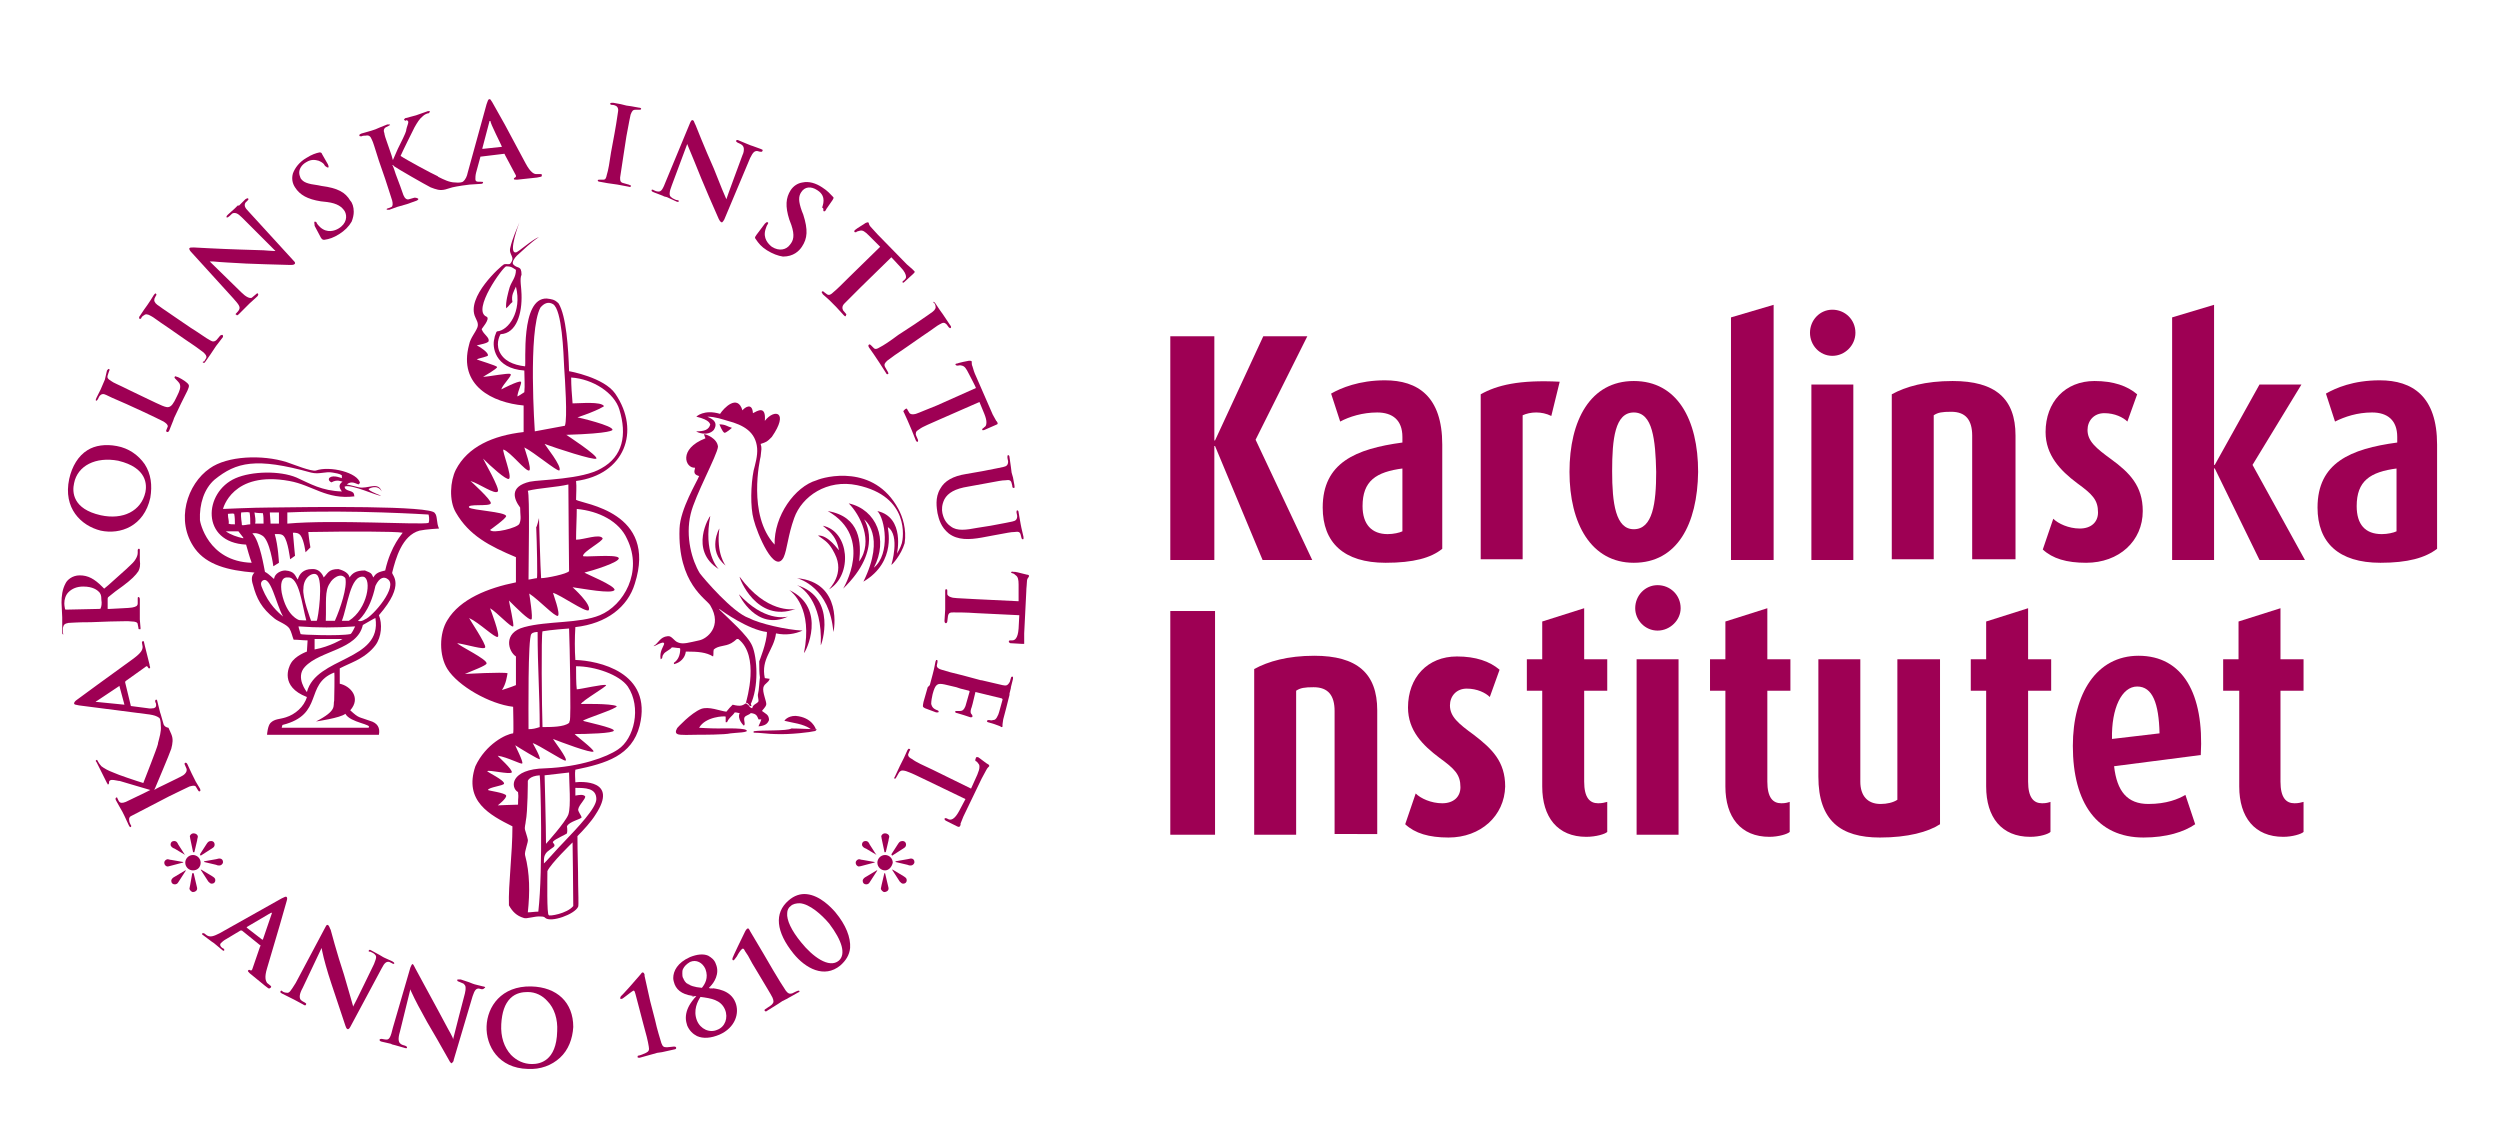 <?xml version="1.0" encoding="utf-8"?>
<!-- Generator: Adobe Illustrator 25.2.3, SVG Export Plug-In . SVG Version: 6.00 Build 0)  -->
<svg version="1.1" id="Layer_1" xmlns="http://www.w3.org/2000/svg" xmlns:xlink="http://www.w3.org/1999/xlink" x="0px" y="0px"
	 viewBox="0 0 357.6 162.9" style="enable-background:new 0 0 357.6 162.9;" xml:space="preserve">
<style type="text/css">
	.st0{fill:#9E0054;}
	.st1{fill-rule:evenodd;clip-rule:evenodd;fill:#9E0054;}
	.st2{fill:none;}
</style>
<g>
	<path class="st0" d="M180.6,80.1l-6.8-16.3h-0.1v16.3h-6.3v-32h6.3V63h0.1l6.9-14.9h6.3l-7.4,14.8l8.1,17.2H180.6z"/>
	<path class="st0" d="M198.2,80.5c-6,0-9-2.9-9-7.9c0-6.4,4.7-8.4,11.4-9.3v-0.8c0-2.4-1.4-3.5-3.6-3.5c-2.1,0-4,0.6-5.3,1.3l-1.3-4
		c1.4-0.8,4-1.9,7.7-1.9c4.7,0,8.2,2.3,8.2,9.2v14.9C204.7,79.8,202.2,80.5,198.2,80.5z M200.7,67c-3.9,0.5-5.8,1.8-5.8,5.4
		c0,2.6,1.3,4,3.6,4c0.8,0,1.7-0.2,2.1-0.4V67z"/>
	<path class="st0" d="M221.9,59.5c-1.4-0.7-3-0.6-4.1-0.1v20.6h-6V56.4c2.3-1.3,5.5-2.1,11.3-1.8L221.9,59.5z"/>
	<path class="st0" d="M233.7,80.5c-6.1,0-9.2-5.6-9.2-13c0-7.4,3-13,9.2-13c6.2,0,9.2,5.5,9.2,13C242.8,75,239.9,80.5,233.7,80.5z
		 M233.7,59c-2.7,0-3.1,3.8-3.1,8.4c0,4.6,0.5,8.3,3.1,8.3c2.7,0,3.2-3.7,3.2-8.2C236.8,62.9,236.4,59,233.7,59z"/>
	<path class="st0" d="M247.6,80.1V45.4l6.1-1.8v36.5H247.6z"/>
	<path class="st0" d="M262.1,50.9c-1.8,0-3.2-1.5-3.2-3.3c0-1.8,1.4-3.3,3.2-3.3c1.8,0,3.3,1.4,3.3,3.3
		C265.4,49.4,263.9,50.9,262.1,50.9z M259.1,80.1V55h6v25.1H259.1z"/>
	<path class="st0" d="M282.1,80.1V62.3c0-2.2-0.9-3.4-3-3.4c-1.3,0-1.9,0.1-2.5,0.5v20.6h-6V56.4c2-1.1,4.8-1.9,8.7-1.9
		c6.1,0,9,2.5,9,7.8v17.7H282.1z"/>
	<path class="st0" d="M298.4,80.5c-2.8,0-4.8-0.6-6.2-1.9l1.5-4.4c0.7,0.7,2.2,1.4,3.8,1.4c1.6,0,2.6-0.9,2.6-2.3
		c0-1.8-0.8-2.6-3-4.2c-2.4-1.8-4.5-4-4.5-7.3c0-4.3,2.8-7.3,7-7.3c2.7,0,4.7,0.7,6.1,1.9l-1.4,3.9c-0.6-0.6-1.8-1.2-3.3-1.2
		c-1.5,0-2.4,1.1-2.4,2.4c0,1.6,1.2,2.6,3.4,4.2c2.6,1.9,4.5,3.8,4.5,7.4C306.5,77.4,303.1,80.5,298.4,80.5z"/>
	<path class="st0" d="M323.2,80.1L316.8,67h-0.1v13.1h-6V45.4l6-1.8v22.9h0.1l6.4-11.5h6l-7,11.5l7.5,13.6H323.2z"/>
	<path class="st0" d="M340.5,80.5c-6,0-9-2.9-9-7.9c0-6.4,4.7-8.4,11.4-9.3v-0.8c0-2.4-1.4-3.5-3.6-3.5c-2.1,0-3.9,0.6-5.3,1.3
		l-1.3-4c1.4-0.8,3.9-1.9,7.7-1.9c4.7,0,8.2,2.3,8.2,9.2v14.9C346.9,79.8,344.4,80.5,340.5,80.5z M342.9,67
		c-3.9,0.5-5.8,1.8-5.8,5.4c0,2.6,1.2,4,3.6,4c0.8,0,1.7-0.2,2.1-0.4V67z"/>
	<g>
		<path class="st0" d="M167.4,119.4v-32h6.4v32H167.4z"/>
		<path class="st0" d="M190.9,119.4v-17.7c0-2.2-0.9-3.4-3-3.4c-1.3,0-1.9,0.1-2.5,0.5v20.6h-6V95.7c2-1.1,4.8-1.9,8.6-1.9
			c6.1,0,9,2.5,9,7.8v17.7H190.9z"/>
		<path class="st0" d="M207.2,119.8c-2.8,0-4.8-0.6-6.2-1.9l1.5-4.4c0.7,0.7,2.2,1.4,3.8,1.4c1.6,0,2.6-0.9,2.6-2.3
			c0-1.8-0.8-2.6-3-4.2c-2.4-1.8-4.5-3.9-4.5-7.2c0-4.3,2.8-7.3,7-7.3c2.7,0,4.7,0.7,6.1,1.9l-1.4,3.9c-0.6-0.6-1.8-1.2-3.3-1.2
			c-1.5,0-2.4,1.1-2.4,2.4c0,1.6,1.2,2.6,3.4,4.2c2.6,2,4.5,3.8,4.5,7.4C215.2,116.7,211.8,119.8,207.2,119.8z"/>
		<path class="st0" d="M226.9,119.7c-4.1,0-6.3-2.8-6.3-7.2V98.8h-2.2v-4.5h2.2v-5.4l6-1.9v7.3h3.3v4.5h-3.3v13c0,2.3,0.8,3.1,2,3.1
			c0.6,0,0.9-0.1,1.3-0.2v4.3C229.6,119.3,228.3,119.7,226.9,119.7z"/>
		<path class="st0" d="M237.1,90.2c-1.8,0-3.2-1.5-3.2-3.2c0-1.8,1.4-3.3,3.2-3.3c1.8,0,3.3,1.4,3.3,3.3
			C240.4,88.7,238.9,90.2,237.1,90.2z M234.1,119.4V94.3h6v25.1H234.1z"/>
		<path class="st0" d="M253.1,119.7c-4.1,0-6.3-2.8-6.3-7.2V98.8h-2.2v-4.5h2.2v-5.4l6-1.9v7.3h3.3v4.5h-3.3v13c0,2.3,0.8,3.1,2,3.1
			c0.6,0,0.9-0.1,1.2-0.2v4.3C255.7,119.3,254.4,119.7,253.1,119.7z"/>
		<path class="st0" d="M268.9,119.8c-5.6,0-8.8-2.4-8.8-8.7V94.3h6v17.5c0,2,1,3.2,2.9,3.2c0.9,0,1.8-0.2,2.4-0.6V94.3h6.1v23.6
			C275.8,119,272.9,119.8,268.9,119.8z"/>
		<path class="st0" d="M290.4,119.7c-4.1,0-6.3-2.8-6.3-7.2V98.8h-2.2v-4.5h2.2v-5.4l6-1.9v7.3h3.3v4.5h-3.3v13c0,2.3,0.8,3.1,2,3.1
			c0.6,0,0.9-0.1,1.2-0.2v4.3C293,119.3,291.8,119.7,290.4,119.7z"/>
		<path class="st0" d="M302.4,109.6c0.4,3.6,1.9,5.4,4.9,5.4c2.6,0,4.3-0.7,5.3-1.3l1.4,4.2c-1.6,1.1-4.1,1.9-7.4,1.9
			c-6.6,0-10.1-4.9-10.1-13.1c0-7.5,3.4-12.9,9.4-12.9c6.3,0,9.4,5.4,8.9,14.2L302.4,109.6z M305.7,98.2c-2.2,0-3.7,3.1-3.6,7.5
			l6.8-0.8C308.8,100.6,307.9,98.2,305.7,98.2z"/>
		<path class="st0" d="M326.6,119.7c-4.1,0-6.3-2.8-6.3-7.2V98.8H318v-4.5h2.2v-5.4l6-1.9v7.3h3.3v4.5h-3.3v13c0,2.3,0.8,3.1,2,3.1
			c0.6,0,0.9-0.1,1.3-0.2v4.3C329.2,119.3,327.9,119.7,326.6,119.7z"/>
	</g>
	<path class="st1" d="M62.2,73.4c-0.4-1.1-17.6-0.9-23.8-0.8c-2,0-6.5,0.2-6.5,0.2s1.3-5.5,9.5-4c3.3,0.6,5.3,2.7,9.3,2.2
		c-0.1-0.3,0-0.2-0.1-0.4c-0.2-0.5-1.3-0.3-1.3-1c1-0.4,4.7,1.4,5.2,1.3c-2.3-0.9-1.7-1-1.7-1c0,0,1.2-0.7,1.8,0.4
		c-0.5-1.5-2-0.3-3.3-0.6c-0.5-0.1-1.1-0.3-1.7-0.4c0.7-0.6,1.3-0.1,1.7,0c0.1-0.2,0.1-0.1,0.2-0.2c-0.3-1.5-4.3-2.5-6.3-1.8
		c-0.6,0.2-3.3-0.9-4.2-1.2c-3.5-1.1-8.5-0.9-11,0.9c-3.2,2.2-5,7.5-2.1,11.5c1.7,2.3,4.7,3.1,8.5,3.4c-0.4,0.4-0.5,0.9-0.2,1.8
		c0.5,1.9,1.2,3.3,3.1,4.8c0.5,0.4,1.7,0.8,2.1,1.4c0.3,0.5,0.4,1.1,0.6,1.6c0.7,0,1.3,0.1,2,0.1c0,0.2-0.1,1.6-0.1,1.6
		s-1.7,0.6-2.3,1.7c-0.3,0.5-1.6,3.3,2.3,4.8c-0.4,1.4-1.7,2.5-3,2.9c-0.9,0.3-1.6,0.2-2.2,0.8c-0.4,0.4-0.5,1.6-0.5,1.7
		c5.4,0,10.6,0,16,0c0.2-1-0.2-1.7-1.3-2c-1.6-0.6-1.5-0.3-2.8-1.5c1.6-1.8,0-3.5-1.5-3.8c0-0.6,0-2.2,0-2.2s1.2-0.6,1.7-0.8
		c1.8-0.8,2.8-1.7,3.4-2.5c0.9-1.2,1-3.1,0.5-4.3c3.9-4.5,1.8-5.7,1.9-6.1c0.5-2,1.4-5.3,3.9-6c0.9-0.2,2.8-0.3,2.8-0.3
		C62.4,74.8,62.6,73.8,62.2,73.4z M39.9,73.3v1.6h-1.2c0-0.5-0.1-1.1-0.1-1.6H39.9z M37.6,73.4c0.1,0.4,0.1,0.9,0.1,1.5h-1.2
		c0.1-0.4,0-1-0.1-1.6C36.7,73.4,37.5,73.4,37.6,73.4z M34.5,73.3c0.3,0,0.9-0.1,1.2,0c0.1,0.5,0.1,1.2,0.1,1.7
		c-0.4,0-1,0.2-1.2,0.1C34.6,74.7,34.4,74,34.5,73.3z M32.6,73.5c0.3,0,0.7-0.1,0.9,0c0.1,0.5,0.1,1,0.1,1.5c-0.4,0-0.7,0-0.9-0.1
		C32.8,74.5,32.6,74.2,32.6,73.5z M34.1,76c0.2,0.3,0.5,0.6,0.7,0.9V77c-0.9-0.2-1.8-0.5-2.5-1H34.1z M28.6,74.4
		c-0.1-2.3,0.6-4.5,2.1-5.8c3.1-2.5,5.9-3.2,13.8-1c1.2,0.3,2-0.2,3.1,0c0.4,0.1,0.9,0.1,1.3,0.4c0,0.2,0,0.4,0,0.4
		s-1.2-0.5-1.7-0.1c-0.1,0-0.4,0.4,0.2,0.7c0.9-0.5,1.4-0.1,1.6-0.1c-0.9,0.6-0.1,1.3-0.1,1.4c-2.9-0.1-4.5-1.1-6.5-2
		c-2.4-1-6.4-0.9-8.7,0.1c-4.6,2-5,9.2,1.5,9.5c0.2,0.7,0.5,1.8,0.8,2.6C29.7,80.3,28.6,74.6,28.6,74.4z M40.5,88.2
		C40.5,88.2,40.5,88.2,40.5,88.2C40.3,88,38.9,87,37.9,85c-0.4-0.9-0.8-1.5-0.4-1.9C38.7,82.1,39.5,86.5,40.5,88.2
		C40.5,88.2,40.5,88.2,40.5,88.2z M40.3,84.8c-0.2-1.2-0.1-2.3,0.9-2.2c1.6-0.1,2,3.9,2.6,6.1c0.2,0.1-1,0-1,0S41,88.2,40.3,84.8z
		 M43.4,84.2c0-1.7,1.4-2.4,1.9-2c1,0.7,0.2,6.4,0,6.6c-0.3,0-0.8,0-0.8,0S43.2,85.4,43.4,84.2z M43,90.7c0-0.1-0.3-0.9-0.3-1.1
		c2.7,0.2,5.3,0.2,8.1,0c-0.1,0.2-0.5,1.1-0.7,1.1C48.6,91,43,90.8,43,90.7z M47.9,88.8h-1.3c0.1-2.6-0.2-4.3,0.6-5.4
		c0.3-0.6,1.5-1.6,2.2-0.7C49.7,84,48.7,87,47.9,88.8z M52,82.5c1.2,0.3,0.6,4.6-2.1,6.3c-0.2,0-0.9,0-1,0
		C49.7,86.8,50.1,82.2,52,82.5z M49,91.4c0,0-1.8,1.1-4,1.5c0-0.4,0-1.5,0-1.5L49,91.4z M49.4,102.1c0.7,1.3,4,1.5,3.3,2
		c-4.3,0-12.4,0-12.4,0s0-0.1,0.1-0.4c6-1.5,3.1-5.8,7.4-7.5c0.1-0.1,0,4,0,4c-0.2,0.8,0.5,1.4-2.6,3
		C45.2,103.2,48.7,102.7,49.4,102.1z M43.9,99c0,0-1.7-2.1-0.3-3.6c2.2-2.4,7.5-2.4,8.3-6c0.2-0.1,1.7-1,1.8-1
		C54.7,94.6,45.2,93.9,43.9,99z M52.2,88.6c-0.6,0.4-1,0.2-1,0.2c0,0,1.7-1.2,2.5-5c0.6-1.3,1.3-1.3,1.7-1
		C57.1,83.8,53.3,88.2,52.2,88.6z M55.1,81.6c-0.8,0.2-1.3,0.3-1.7,1c-0.3-0.6-0.2-0.6-1.2-1c-1.3,0-1.8,0.4-2.2,1
		c-0.1-0.6-0.8-1-1.6-1.2c-1.4,0-1.5,0.6-2.1,1.2c0,0-0.4-1.3-1.7-1.2c-1.2,0-1.8,0.7-2,1.5c-0.4-0.5-0.4-1.2-1.8-1.3
		c-0.6,0-1.5,0.4-1.6,1.2c-0.1,0-0.7-0.7-1.3-1c-0.1-0.4-0.7-4.4-1.8-5.5c0,0,0.6-0.2,1.4,0.3c1.1,0.6,1.6,4.4,1.6,4.4l0.8-0.5
		c0,0-0.1-2.4-0.6-4.1c0.3,0,1-0.1,1.3,0.3c0.6,0.7,0.9,3.3,0.9,3.3l0.7-0.5c0,0-0.2-2-0.3-3.3c0.4,0,0.8,0,1.1,0.4
		c0.5,0.7,0.7,2.4,0.7,2.4l0.7-0.7c0,0-0.2-1.1-0.3-2.2c5.7-0.1,12.5-0.1,13.5,0.1C57.6,76.3,55.9,78,55.1,81.6z M61.3,74.8
		c-1.2,0.3-13.7-0.5-20.2,0.1v-1.6c9.2-0.4,20.2,0.3,20.2,0.3S61.5,74.3,61.3,74.8z"/>
	<g>
		<path class="st1" d="M128.5,72.8c-3.5-6.5-10.6-4.6-11.7-4.1c-3.1,0.9-6.1,5.1-6,9.2c-3.9-4.2-2.1-12.2-2-12.6
			c0.1-1,0.2-1.2,0-1.8c0.9-0.3,0.9-0.3,1.6-1c2.5-3.6,0.4-4.1-1-2.3c0.2-2.3-1.1-1.4-1.7-1.1c-0.1-1.6-1.2-0.8-1.5-0.4
			c-0.7-2.4-2.7-0.3-3.2,0.5c-2.3-0.7-3.4,0.4-3.4,0.4c2.1,0.5,1.9,1.1,2,1.1c-0.2,0.8-0.9,1-2,1c0,0.1,1.6,0.8,2.5-0.2
			c0.9-1.4-0.9-1.8-0.9-1.9c1.1,0,2.2,0.4,2.9,0.6c2.3,0.6,4,1.6,4.2,3.9c0.1,1.1-0.3,2.4-0.5,3.2c-0.4,2-0.5,5.2,0,7
			c0.5,2,3,8,4.3,5.4c0.5-1.1,0.6-3.1,1.5-5.6c1.1-3.1,4.7-5.6,9-4.7c7.6,1.6,6.6,7.6,6.4,8.3c-0.2,0.7-0.7,1.5-0.7,1.5
			s1.2-5.2-2.8-6.1c1.1,1.1,1.9,6.1-0.5,8.1c2.1-4,0.4-8.3-3.6-9.2c1.6,1.6,3.6,5.4,1.5,8.3c0.3-2.6,0.2-6.4-4.5-7.2
			c6.7,3.8,2.2,11.1,2.2,11.1c5.9-5.7,3-9.9,3-9.9s3.2,2.2-0.1,8.9c4.9-2.9,3.4-7.8,3.5-7.8c1.8,1.2,0.5,5.4,0.5,5.4
			c0.1,0,1.4-1.4,1.9-3.1C129.7,75.7,129.1,73.9,128.5,72.8z"/>
		<path class="st1" d="M103.6,61.9c0.2,0.1,1.1-0.7,1.1-0.7c-0.7-0.2-0.9-0.5-1.8-0.5C103,60.9,103.3,61.7,103.6,61.9z"/>
		<path class="st1" d="M108.5,102.9h0.4c-0.1,0.4-0.4,0.9-0.4,1c1-0.1,1.3-0.4,1.5-0.9c0-0.8-0.5-0.9-1-1.3c0-0.1,0.5-0.5,0.6-0.9
			c0.1-0.4-0.6-1.8-0.4-2.5c0.2-0.6,0.7-0.6,0.9-1.2c-0.2,0-0.5-0.1-0.7-0.1c-0.6-2.8,1.3-4,1.6-6.4c1.4,0.3,2.7,0.1,3.8-0.4
			c-2.3-0.1-6.2-1-7.7-1.8c-2.3-0.8-6.4-5.6-7-6.4c-1.1-1.8-2.1-5.2-1.3-8.5c0.6-2.6,3.8-8.4,3.9-9.6c-0.1-1.2-1.7-1.8-2-1.8
			c0.1,0.4,0.2,0.5,0.2,0.6c-3.9,1.5-2.9,4.3-1.5,4.2c0.1,0.2-0.5,0.9,0.6,1.2c-0.3,0.8-2.7,4.7-2.8,7.5c-0.3,7.9,3.9,10.1,4.4,11
			c1.8,3-0.5,4.8-1.6,5c-1.4,0.3-2.3,0.6-3,0.3c-0.6-0.2-0.9-1-1.5-0.9c-1.1,0.1-1.3,1-2,1.4c0,0.2,1.5-0.9,1.5-0.3
			c-0.1,0.4-0.7,1.1-0.5,2.2c0.4-0.2,0.1-0.3,0.4-0.7c0.2-0.4,0.9-0.6,1.2-1c0.4,0,0.7,0.1,1.1,0.1c0,0,0.1,0.1,0.1,0.1
			c0,0.9-0.3,1.6-0.9,2v0.2c0.9-0.2,1.6-0.9,1.7-1.8c1.8,0,2.9,0.1,3.9,0.7c0.1-0.3,0-0.7,0.1-1c0.7-0.6,1.6-0.4,2.5-0.9
			c0.2-0.1,0.6-0.4,0.8-0.6c0,0,0.2,0,0.2,0c3.1,2.4,1.2,8.7,1.1,9.1c0.3,0.1,0.4,0.2,0.4,0.2s0,0.1,0.1,0.2c0,0,0.1,0,0.1,0
			c1.3-2.6,1-6.9,0.3-8.5c-0.6-1.5-3.5-4-4.7-5.2v-0.1c0.5,0.4,4.2,3,6.8,3.3c0,1.5-1.1,4.2-1.1,4.2c0,0.9,0,1.7,0.1,2.3
			c-0.1,0.6-0.1,1.7-0.3,2.5c0,0.3,0.1,0.6,0.1,0.9c-0.2,0.4-0.8,0.4-0.9,1c-0.2,0-0.4-0.2-0.5-0.4c-0.1-0.1-0.4-0.3-0.4-0.3
			s0,0,0,0c0,0,0,0,0,0c-0.5,0.3-0.7,0.5-1.9,0.2c-0.3,0.3-0.6,0.6-0.9,1c-0.9-0.1-2.5-0.8-3.6-0.4c-1.5,0.6-3.4,2.7-3.4,2.7
			s-0.5,0.7,0,0.9c0.3,0.2,2,0.1,2.8,0.1c0.7,0,4,0,4.8-0.2c0.6-0.1,2.9-0.1,2.2-0.5c-0.5-0.3-3.9-0.2-3.9-0.2
			c-1.3,0-2.8-0.1-2.8-0.1c0.9-1.6,3.6-1.7,3.8-1.6c0,0.1,0,0.3,0,0.8h0.2c0.3-0.7,0.7-0.8,1.1-1.4c0.3,0,0.5,0.1,0.7,0.1
			c-0.4,0.9,0.6,1.8,0.6,1.8c0.3-0.2-0.1-0.8,0.1-1.2c0.2-0.3,0.6-0.3,0.9-0.6C108.3,102.1,108.3,102.5,108.5,102.9z"/>
		<path class="st1" d="M117,76.6c1.1,0.8,1.6,1,2.4,2.6c1.5,2.9-0.8,5-0.8,5.1c3.4-2.1,2.9-8.3-0.9-9.1c0.5,0.5,1.9,1.2,2.3,3.5
			C119.9,78.7,118.5,76.5,117,76.6z"/>
		<path class="st1" d="M102.8,81.4c-0.2-0.2-2.2-2.4-1.2-7.6C101.5,73.8,98.5,78.7,102.8,81.4z"/>
		<path class="st1" d="M112.7,88.2c-0.4,0.1-3.4,0.7-7-3.2C105.7,85.1,108.2,90.3,112.7,88.2z"/>
		<path class="st1" d="M112.7,88.2C112.8,88.2,112.8,88.2,112.7,88.2C112.8,88.2,112.7,88.2,112.7,88.2z"/>
		<path class="st1" d="M105.8,82.5c-0.1,0.1,2.4,6.7,8,4.6C113.4,87.2,109.6,87.7,105.8,82.5z"/>
		<path class="st1" d="M113.8,87C113.9,87,113.9,87,113.8,87C113.9,87,113.9,87,113.8,87z"/>
		<path class="st1" d="M112.9,84.4C112.9,84.4,112.9,84.4,112.9,84.4C112.9,84.4,112.9,84.4,112.9,84.4z"/>
		<path class="st1" d="M112.9,84.4c0.4,0.3,3.4,2.6,2.1,9C115.2,93.4,118.4,87,112.9,84.4z"/>
		<path class="st1" d="M114,83.7C114,83.7,114,83.7,114,83.7C114,83.7,114,83.7,114,83.7z"/>
		<path class="st1" d="M114,83.7c0.5,0.2,3.7,2.1,3.4,8.6C117.5,92.3,119.8,85.5,114,83.7z"/>
		<path class="st1" d="M114,82.7C114,82.7,114,82.7,114,82.7C114,82.7,114,82.7,114,82.7z"/>
		<path class="st1" d="M114,82.7c0.4,0.1,4.7,1.4,5.2,7.7C119.3,90.3,120.6,83.3,114,82.7z"/>
		<path class="st1" d="M103.8,80.9c0,0-1.4-1.7-0.9-5.3C102.9,75.5,101.1,78.8,103.8,80.9z"/>
		<path class="st1" d="M113.8,102.4c-1.2,0-1.6,0.7-1.6,0.7c1.1,0.3,2.7,0.4,3.8,1.2c0.3,0,0.7,0,0.7,0S116.2,102.6,113.8,102.4z"/>
		<path class="st1" d="M107.8,104.6v0.2c0.9,0,2.2,0.2,3.1,0.2c2.2,0.1,5.2-0.3,5.5-0.4c0.3,0,0.4-0.2,0.4-0.3
			c-1.2,0-2.4-0.1-3.6-0.1C112.6,104.6,108.9,104.4,107.8,104.6z"/>
		<polygon class="st1" points="107,100.5 107,100.6 107.3,101 107.5,101 107.5,101 107.4,100.7 		"/>
	</g>
	<path class="st1" d="M82.3,94.4c-0.1-1.4-0.1-3.2,0-4.7c4.5-0.5,7.5-2.9,8.5-6.2c3.3-10.3-7.4-11.4-8.4-12c0-0.9,0.1-1.8,0-2.7
		c6.9-0.9,9.3-7.1,5.6-12.5c-1.6-2.3-6.5-3.2-6.6-3.2c-0.1-3.3-0.4-7.9-1.5-9.7c-0.6-0.6-1-0.6-1.7-0.7c-3.8-0.1-2.9,9.4-3.1,9.7
		c-1.7-0.2-3.1-0.8-3.7-2.2c-0.5-1.3,0.2-2.4,0.2-2.4c2.3-0.1,3.1-3,3-5.7c0-0.9-0.3-2.2,0-2.8c0-1.4-0.6-0.8-1.2-1.5
		c-0.2-0.3,0.2-0.9,0.5-1.2c1-0.9,2-1.9,3.2-2.7c-0.9,0.3-3,2.2-3.3,2.2c-1.2,0.2,0.5-4.3,0.5-4.3c-0.4,1-1,2.3-1.3,3.6
		c-0.3,1.1,0.8,1.3,0,2.3c-0.2,0.2-0.5,0-0.9,0.1c-0.4,0.2-5.5,4.7-4.1,7.6c0.1,0.3,0.5,0.8,0.3,1.4c-0.3,0.8-1,1.5-1.2,2.5
		c-1.6,5.9,3.4,8.3,7.8,8.7c0,0,0,2.5,0,3.8c-4.4,0.5-8,2.1-9.7,5.4c-0.8,1.6-1,4.4,0,6.1c1.9,3.3,4.8,4.8,8.6,6.4
		c0,0.7,0,3.3,0,3.6c-4,0.8-8,2.4-9.8,5.4c-1.2,1.9-1.2,5.1,0,7c1.5,2.4,6,5,9.4,5.4c0,0.8,0.1,3.5,0,3.8c-1,0.1-3.9,1.5-5.4,4.7
		c-1.7,5,2.1,7,5.3,8.6c0,4-0.6,8.3-0.5,11.3c0.5,0.9,1.1,1.5,2.1,1.8c0.4,0.2,1.6-0.3,2.5-0.2c0.4,0,0.5,0.1,0.6,0.2
		c0.8,0.7,4.2-0.5,4.7-1.6c0.1-0.2,0-2.3,0-3.2c0-2.4-0.1-4.5-0.1-6.9c0.8-0.8,2-2.1,2.6-3.1c3.3-5-2.1-4.7-2.9-4.6
		c0-0.6-0.1-1.2,0-1.8c4.4-0.9,8.1-2,9.2-6.3C93.4,96.1,85.5,94.5,82.3,94.4z M77.3,44c0.5-0.6,1.1-0.9,1.8-0.5
		c1.3,0.8,1.5,7,1.6,9.1c0.1,1.4,0.5,7.3,0.1,8.3c-1,0.2-4.3,0.8-4.3,0.8S75.5,47.3,77.3,44z M74,56.7c0.1-0.9,0.7-1.9,0.5-2.1
		c-0.3-0.2-2.8,1.1-2.8,1.1c0.2-0.7,1.7-2.1,1.3-2.2c-0.2-0.2-3.2,0.4-3.9,0.4c0,0,2.1-1.2,2-1.4c0-0.2-2.8-1-2.9-1.1
		c0.4-0.2,1.7-0.4,1.6-0.6c0-0.4-1-1.1-1.6-1.4c0.4-0.1,1.6-0.3,1.7-0.6c0.1-0.6-0.7-0.9-1-1.7c-0.1,0,1.3-1.5,0.7-1.8
		c-2.2-0.9,2.4-7.2,2.8-7.2c0.8,0,0.9,0.2,1.4,0.5c0,1.1-0.6,1.6-0.9,2.5c-0.2,0.7-0.6,2.1-0.5,3c0.4-0.3,0.5-0.6,0.9-0.9
		c-0.2-1,0.2-1.5,0.5-2.2c0.9,3.6-1.1,6.3-2.7,6.4c0,0,0,0,0,0c0,0-0.1,0.1-0.1,0.1l0,0c-0.3,0.8-0.2,0.5-0.3,1
		c-0.3,1,0,4.2,4.3,4.5c0,1.1,0.1,2.1,0,3.1C74.7,56.3,74.1,56.7,74,56.7z M70.1,75.8c0,0,2.4-1.7,2.3-2c-0.2-0.6-4.8-0.8-5.3-1.2
		c-0.4-0.6,3-0.1,3.1-0.6c0.2-0.4-2.9-3.2-2.9-3.2c1.3,0.4,3.5,2,3.9,1.5c0.4-0.3-2.1-4.6-2.1-4.7c1.1,1.1,3.3,3.1,3.7,2.9
		c0.5-0.3-1-4-0.8-4.2c1,0.3,3.2,3.2,3.7,3c0.4-0.2-0.7-3.2-0.7-3.3c1.4,0.7,4.6,3.4,5,3.3c0.5-0.5-2.1-3.7-2.1-3.8
		c1.6,0.6,7.1,2.4,7.4,2.1c0.3-0.4-4.3-3.4-4.3-3.4c6.6-0.2,6.6-0.7,6.6-0.7c0.2-0.6-4.9-1.8-5-1.8c3-1,3.8-1.6,3.8-1.6
		c-0.4-0.7-3.4-0.4-4.5-0.4c-0.1-1.2-0.2-2.5-0.2-3.7c3.1,0.2,6.2,2.2,6.9,4.6c1.1,3.6,0.5,6.7-2.6,8.4c-2.7,1.6-8.8,1.6-10.2,1.9
		c-3,0.7-2.3,2.5-1.4,3.7c0,1.1,0.2,1.6-0.1,2.3C74.1,75.5,70.4,76.4,70.1,75.8z M76.8,82.7c-0.2,0-1,0.2-1.2,0.2
		c0-2.6,0.2-12-0.1-12.7c1.6-0.4,4.1-0.5,5.8-0.9c0,2.6,0.1,11.9,0.1,12.4c-0.3,0.4-3.2,1-4,1c-0.1-1.2-0.3-8.6-0.3-8.6
		s-0.3,1.3-0.4,1.3C76.8,77.6,76.9,82.7,76.8,82.7z M71.8,98.7c0.6-0.9,0.7-1.9,0.8-2.4c-0.6-0.2-6.1,0.1-6.1,0.1
		c0.9-0.4,3.1-1.2,3.1-1.5c0.1-0.6-3.9-2.5-4.2-2.9c1.4,0.2,3.9,1,4,0.6c0.2-0.4-2.3-4.1-2.3-4.2c1.5,0.7,3.7,2.9,4.1,2.7
		c0.4-0.2-1.1-4.1-1.1-4.1c1,0.6,3,2.8,3.3,2.6c0.2-0.1-0.6-3.5-0.6-3.7c1.1,1.1,2.9,2.9,3.2,2.7c0.3,0-0.3-3.7-0.3-3.7
		c1.5,1,3.6,3.3,4.1,3.2c0.4-0.3-0.7-3.2-0.7-3.3c1.1,0.3,4.6,2.8,5.1,2.5c0.5-0.8-2.3-3.3-2.3-3.3c1.5,0.2,5.6,1,6,0.4
		c0.2-0.6-4.3-2.4-4.3-2.5c0.9-0.2,5.2-1.5,4.9-2.1c-0.4-0.6-5.4,0-5.1-0.3c0-0.6,2.9-2.1,2.8-2.5c-0.4-0.7-2.7,0.2-3.8,0.2
		c0-1.5,0.1-3.1,0.1-4.4c3.2,0.3,6.1,1.8,7.2,4.3c2.3,4.7-0.5,9.5-3.9,10.9c-2.9,1.2-7.5,0.8-10.8,1.7c-3.1,0.8-2.3,3.5-1.2,4.2V98
		C73.1,98.3,71.8,98.7,71.8,98.7z M81.5,103.1c-0.1,0.2,0,0.1-0.1,0.3c-0.7,0.6-2.6,0.6-3.8,0.6c-0.1-2.8-0.2-13.2,0-13.7
		c1.1-0.2,3.7-0.4,3.8-0.4C81.5,92.2,81.7,102.8,81.5,103.1z M77.2,104c-0.6,0.2-1,0.3-1.6,0.3c0-2.1-0.1-13,0.4-13.6
		c0.2-0.3,0.8-0.3,0.9-0.3C76.9,95.6,77.2,99.2,77.2,104z M77,130.4c-0.5,0-1,0.1-1.5,0.1c0.3-2.8,0.3-5.6-0.4-8.2
		c-0.1-0.5,0.5-1.9,0.4-2.2c-0.1-0.5-0.3-1-0.4-1.4c-0.1-0.4,0.1-0.9,0.1-1.2c0.3-1.4,0.3-5.8,0.3-5.8s0.2-0.7,1.7-0.8
		C77.3,111,77.7,124.3,77,130.4z M78.5,130.9c-0.3,0-0.2-5.2-0.2-6.3c0.5-1.1,3.6-4.1,3.6-4.1s0.1,6.7,0.1,9.1
		C81.1,130.7,78.5,131.1,78.5,130.9z M83.2,116.9c-0.1-0.3-0.5-0.8-0.5-1.1c0.1-0.7,1.1-1.5,1-1.9c-0.3-0.3-0.8-0.2-1.4-0.1
		c0-0.5,0-0.7,0-1.1c1.4,0,3,0,3,1.6c0,1.3-2.7,4.1-4.6,6.1c-0.9,0.9-2.8,3.1-2.9,3.1c0-0.6,0-1,0.2-1.3c0.2-0.5,1.3-1,1.3-1.2
		c0.1-0.3-0.3-0.4-0.2-0.6c0.3-0.4,1.8-1,2-1.2c0.1-0.4,0-0.9,0-1C81.4,117.5,83.1,117.2,83.2,116.9z M77.9,110.9
		c0,0,3.5-0.4,3.5-0.4c0,1.4,0.3,4.8-0.1,6c-0.4,1.1-3.2,4.2-3.2,4.2C78.1,118.2,77.9,110.9,77.9,110.9z M88.4,107.2
		c-1.6,1.1-5.4,2.5-10.4,2.7c-5.1,0.1-5,2.8-3.9,3.4c0.1,1,0,0.4,0,1.8c-0.7,0-2.8,0.1-2.9,0.1c0,0,1.3-1,1.2-1.4
		c-0.1-0.4-2.6-0.7-2.6-0.8c0.1-0.4,2.2-0.6,2.3-0.9c0.1-0.5-2.5-1.7-2.4-1.8c0.3-0.2,3.1,0.5,3.5,0.2c0.2-0.4-2-2.3-2-2.4
		c1.4,0.2,3.4,1.3,3.5,1.1c0.2-0.2-1-2.5-1-2.6c0.6,0.4,3.4,2.1,3.5,2c0.2-0.2-1-2.3-1-2.3c0.8,0.2,4.4,2.6,4.7,2.5
		c0.4-0.2-1.8-3-1.8-3.1c1,0.4,5.5,2.1,5.8,1.8c0.1-0.3-2.7-2.4-2.7-2.5c1.6,0,5.6-0.1,5.6-0.5c0.1-0.4-4.3-1.3-4.4-1.4
		c0-0.2,5.1-1.8,4.8-2.1c-0.9-0.4-5-0.3-5.1-0.3c0.2-0.5,3.7-2.5,3.6-2.7c-0.3-0.2-3.7,0.6-4.2,0.6c-0.1-0.8-0.1-2.3-0.1-3.3
		c2.7,0,6.2,1.2,7.4,2.9C91.8,101.2,90.7,105.7,88.4,107.2z"/>
	<g>
		<path class="st0" d="M26.1,123.4l-1.9,0.5c-0.1,0-0.2,0.1-0.4,0c-0.2-0.1-0.3-0.3-0.3-0.5c0-0.3,0.3-0.5,0.5-0.5
			c0.1,0,0.3,0.1,0.5,0.1l1.7,0.3V123.4z M26.5,122.3l-1.5-0.9c-0.3-0.1-0.6-0.3-0.6-0.6c0-0.3,0.2-0.5,0.5-0.5
			c0.4,0,0.5,0.3,0.6,0.5l0.9,1.4L26.5,122.3z M26.6,124.5l-1.1,1.7c-0.1,0.2-0.3,0.3-0.5,0.3c-0.3,0-0.5-0.2-0.5-0.5
			c0-0.3,0.3-0.5,0.5-0.6l1.5-0.9L26.6,124.5z M27.6,124.5c-0.6,0-1.1-0.5-1.1-1.1c0-0.6,0.5-1.1,1.1-1.1c0.6,0,1.1,0.5,1.1,1.1
			C28.7,124,28.3,124.5,27.6,124.5z M27.6,121.8l-0.4-1.9c0-0.2-0.1-0.3,0-0.4c0.1-0.2,0.3-0.3,0.5-0.3c0.3,0,0.6,0.2,0.6,0.5
			c0,0.1-0.1,0.3-0.1,0.5l-0.4,1.7H27.6z M27.7,124.9l0.4,1.7c0,0.1,0.1,0.3,0.1,0.5c0,0.3-0.3,0.5-0.6,0.5c-0.2,0-0.5-0.3-0.5-0.5
			c0-0.1,0.1-0.4,0.1-0.5l0.3-1.7H27.7z M28.6,122.2l0.9-1.4c0.2-0.3,0.3-0.5,0.7-0.5c0.3,0,0.5,0.2,0.5,0.5c0,0.4-0.3,0.5-0.6,0.7
			l-1.4,0.9L28.6,122.2z M28.8,124.4l1.5,0.9c0.3,0.2,0.5,0.3,0.5,0.6c0,0.3-0.2,0.5-0.5,0.5c-0.2,0-0.3-0.1-0.5-0.3l-1.1-1.7
			L28.8,124.4z M29.2,123.2l1.7-0.3c0.1,0,0.3-0.1,0.5-0.1c0.3,0,0.5,0.2,0.5,0.5c0,0.3-0.3,0.5-0.5,0.5c-0.2,0-0.3,0-0.5-0.1
			l-1.7-0.4V123.2z"/>
	</g>
	<g>
		<path class="st0" d="M125,123.4l-1.9,0.5c-0.2,0-0.2,0.1-0.4,0c-0.2-0.1-0.3-0.3-0.3-0.5c0-0.3,0.3-0.5,0.5-0.5
			c0.1,0,0.3,0.1,0.5,0.1l1.7,0.3V123.4z M125.4,122.3l-1.5-0.9c-0.3-0.1-0.6-0.3-0.6-0.6c0-0.3,0.2-0.5,0.5-0.5
			c0.4,0,0.5,0.3,0.6,0.5l0.9,1.4L125.4,122.3z M125.5,124.5l-1.1,1.7c-0.1,0.2-0.3,0.3-0.5,0.3c-0.3,0-0.5-0.2-0.5-0.5
			c0-0.3,0.3-0.5,0.5-0.6l1.5-0.9L125.5,124.5z M126.6,124.5c-0.6,0-1.1-0.5-1.1-1.1c0-0.6,0.5-1.1,1.1-1.1c0.6,0,1.1,0.5,1.1,1.1
			C127.6,123.9,127.2,124.5,126.6,124.5z M126.5,121.8l-0.4-1.9c0-0.2-0.1-0.3,0-0.4c0.1-0.2,0.3-0.3,0.5-0.3c0.3,0,0.6,0.2,0.6,0.5
			c0,0.1-0.1,0.3-0.1,0.5l-0.4,1.7H126.5z M126.6,124.9l0.4,1.7c0,0.1,0.1,0.3,0.1,0.5c0,0.3-0.3,0.5-0.6,0.5
			c-0.2,0-0.5-0.3-0.5-0.5c0-0.1,0.1-0.4,0.1-0.5l0.4-1.7H126.6z M127.5,122.2l0.9-1.4c0.2-0.3,0.3-0.5,0.7-0.5
			c0.3,0,0.5,0.2,0.5,0.5c0,0.4-0.3,0.5-0.6,0.7l-1.4,0.9L127.5,122.2z M127.7,124.4l1.5,0.9c0.3,0.2,0.5,0.3,0.5,0.6
			c0,0.3-0.2,0.5-0.5,0.5c-0.2,0-0.3-0.1-0.5-0.3l-1.1-1.7L127.7,124.4z M128.1,123.2l1.7-0.3c0.1,0,0.4-0.1,0.5-0.1
			c0.3,0,0.5,0.2,0.5,0.5c0,0.3-0.3,0.5-0.5,0.5c-0.2,0-0.3,0-0.5-0.1l-1.7-0.4V123.2z"/>
	</g>
	<g>
		<path class="st0" d="M59.2,28.3l-0.7,0.2c-0.3,0.1-0.6-0.1-0.8-0.6c-0.2-0.6-0.6-1.7-1.1-3c0,0-0.4-1.3-0.5-1.3c0,0,0.1,0,0.1,0
			l0,0c0,0,0.2,0.2,0.2,0.2c0.4,0.3,4.4,2.6,5.2,3c0.8,0.3,1.3,0.5,2.1,0.3l1-0.3c0,0,0.8-0.2,2.5-0.4l1.6-0.1
			c0.2,0,0.3-0.1,0.3-0.2c0-0.1-0.1-0.1-0.3-0.1l-0.2,0c-0.2,0-0.4,0-0.5-0.1c-0.1-0.1-0.1-0.2-0.1-0.3c0-0.2,0-0.5,0.1-0.9l0.6-2.2
			c0-0.1,0-0.1,0.1-0.1l3.3-0.4c0.1,0,0.1,0,0.1,0.1l1.6,3c0,0.1,0,0.1,0,0.1c0,0,0,0.1,0,0.1c0,0-0.1,0-0.1,0.1l0,0
			c-0.1,0-0.2,0.1-0.2,0.2c0,0.1,0.2,0.1,0.4,0.1l0.1,0l2.8-0.3c0.5-0.1,0.6-0.1,0.7-0.2l0,0c0,0,0,0,0-0.1c0,0,0,0,0-0.1
			c0-0.1-0.1-0.1-0.2-0.1l-0.6,0c-0.3,0-0.8-0.2-1.5-1.5l-3-5.6l-1.8-3.2c-0.2-0.3-0.3-0.5-0.4-0.4c-0.2,0-0.2,0.2-0.4,0.7l-2.7,9.8
			c-0.1,0.5-0.3,1-0.7,1.3c-0.4,0.2-1.1,0.1-1.1,0.1c-0.8,0-1.6-0.4-2.4-0.8l-0.1-0.1c-0.7-0.3-4.6-2.4-5.3-2.9
			c0.3-0.7,1.7-3.5,2-4.1c0.4-0.7,0.7-1.2,1.2-1.6c0.2-0.2,0.6-0.4,0.8-0.4c0.1,0,0.1-0.1,0.1-0.1c0,0,0.1-0.1,0.1-0.1
			c0-0.1-0.1-0.1-0.1-0.1c0,0,0,0,0,0c-0.1,0-0.1,0-0.2,0l-1.7,0.6L58,16.9c-0.1,0-0.1,0-0.1,0.1c-0.1,0-0.1,0.1-0.1,0.1
			c0,0,0,0.1,0.1,0.1c0,0.1,0.1,0.1,0.2,0c0.1,0,0.2,0,0.3,0.2c0,0,0,0.1,0,0.1c0,0.2-0.2,0.6-0.3,1.1l0,0.1
			c-0.1,0.4-0.7,1.6-1.2,2.6c0,0-0.7,1.6-0.7,1.6c0,0,0,0,0,0c0,0-0.2-0.7-0.2-0.7c-0.7-2.1-0.9-2.5-1-3c0-0.2-0.1-0.3-0.1-0.5
			c0-0.2,0.1-0.4,0.3-0.5l0.4-0.2c0,0,0.1-0.1,0.2-0.1l0,0c0,0,0,0,0,0c0,0,0,0,0,0c0,0,0,0,0,0c0,0,0-0.1-0.1-0.1c0,0,0,0,0,0
			c-0.1,0-0.1,0-0.3,0l-1,0.4l-0.7,0.3l-0.6,0.2l-1.4,0.4c-0.2,0.1-0.3,0.1-0.3,0.3c0,0.1,0.2,0.1,0.3,0.1c0.2-0.1,0.4-0.1,0.6-0.1
			c0.5-0.1,0.7,0.1,0.9,0.6c0.2,0.4,0.3,0.8,1,3l0.9,2.6c0.4,1.3,0.8,2.4,1,3.1c0.1,0.4,0.1,0.8-0.1,0.9l-0.5,0.2
			c-0.1,0-0.2,0.1-0.2,0.1c0,0.1,0.1,0.1,0.1,0.1c0.1,0,0.2,0,0.3,0l1.1-0.4l0.7-0.2l0.7-0.2l1.4-0.5c0.2-0.1,0.3-0.2,0.2-0.3
			C59.4,28.2,59.2,28.3,59.2,28.3z M71.8,21C71.8,21,71.8,21,71.8,21L69,21.3c0,0,0,0,0,0c0,0,0,0,0-0.1l1-3.8c0-0.1,0-0.1,0.1-0.1
			c0,0,0.1,0.1,0.1,0.1C70,17.4,71.8,20.9,71.8,21C71.8,21,71.8,21,71.8,21z"/>
		<path class="st0" d="M76,141.1c-4.3-0.1-6.3,2.9-6.4,5.7c-0.1,2.8,1.7,6,5.9,6.1c1.8,0.1,3.4-0.5,4.6-1.6c1.2-1.1,1.8-2.7,1.9-4.4
			C82,143.4,79.7,141.2,76,141.1z M76.1,152.2c-1.2,0-2.2-0.5-3-1.3c-1-1.1-1.5-2.6-1.4-4.4c0.1-1.7,0.5-2.9,1.3-3.7
			c0.8-0.8,1.8-0.9,2.5-0.9c1.1,0,2.1,0.5,2.8,1.3c1,1,1.5,2.6,1.4,4.3C79.6,151.8,77.2,152.2,76.1,152.2z"/>
		<path class="st0" d="M96.7,150c0,0-0.1,0.1-0.2,0.1l-1.8,0.4l-0.7,0.1l-0.7,0.2l-1.8,0.5c-0.2,0-0.3,0-0.3-0.1
			c0-0.1,0-0.2,0.1-0.2c0.2,0,0.9-0.3,1.1-0.4c0.4-0.2,0.5-0.4,0.4-0.9c-0.1-0.7-0.4-1.9-0.8-3.3l-0.6-2.3l0,0c0,0-0.5-1.9-0.5-1.9
			c-0.1-0.3-0.1-0.5-0.3-0.5c-0.2,0.1-0.7,0.5-1.1,0.8l-0.4,0.3c-0.3,0.2-0.4,0-0.4,0c0-0.1,0.1-0.2,0.1-0.3c0.1,0,2.4-2.6,2.8-3.1
			c0.1-0.1,0.2-0.3,0.3-0.3c0.1,0,0.2,0,0.3,0.3l0,0.2c0.1,0.5,0.4,1.8,0.8,3.6l0.7,2.7c0.3,1.4,0.7,2.6,0.9,3.3
			c0.2,0.5,0.3,0.6,0.8,0.6c0.2,0,0.9-0.1,1-0.1C96.5,149.7,96.8,149.7,96.7,150z"/>
		<path class="st0" d="M105.2,143.4c-0.7-1.8-2.7-2-3.8-2.1c0.1-0.1,0.1-0.1,0.2-0.2c0.5-0.5,1.4-1.8,0.8-3.2
			c-0.2-0.6-0.6-0.9-1.1-1.2c-0.7-0.3-1.6-0.2-2.6,0.2c-1.8,0.8-2.4,2-2.4,3c0,0.3,0.1,0.6,0.2,0.9c0.4,1,1.4,1.6,3.1,1.7
			c-0.2,0.2-0.4,0.4-0.6,0.7c-0.6,0.8-0.9,1.6-0.9,2.4c0,0.4,0.1,0.8,0.2,1.1c0.3,0.7,0.8,1.2,1.4,1.5c0.9,0.4,2,0.3,3.2-0.2
			C105.2,147,105.8,144.9,105.2,143.4z M101.4,141.3c0.2,0,0.4,0,0.6,0.1C101.7,141.4,101.5,141.4,101.4,141.3
			C101.3,141.3,101.4,141.3,101.4,141.3z M97.8,140.1C97.8,140.2,97.8,140.2,97.8,140.1c0,0,0-0.1-0.1-0.2c-0.1-0.2-0.1-0.5-0.1-0.7
			c0-0.2,0-0.4,0.1-0.6c0.2-0.4,0.5-0.7,1-1c0.9-0.4,1.8,0.1,2.2,1c0.5,1.3-0.1,2.2-0.5,2.7c-1.1-0.1-1.7-0.3-2.2-0.7
			c0.2,0.1,0.3,0.2,0.5,0.3C98.3,140.8,98,140.5,97.8,140.1z M99.4,142.6c-0.2,0-0.3,0-0.5-0.1C99.1,142.5,99.2,142.5,99.4,142.6
			C99.4,142.6,99.4,142.6,99.4,142.6z M102.6,147.3c-1.1,0.5-2.4-0.1-2.9-1.3c-0.6-1.5,0.1-2.8,0.5-3.4c1.5,0.2,2.9,0.4,3.5,1.8
			C104.2,145.6,103.7,146.9,102.6,147.3z"/>
		<path class="st0" d="M114.1,142l-1.6,0.9l-0.6,0.3l-0.6,0.4l-1.6,1c-0.1,0.1-0.2,0.1-0.3,0c-0.1-0.1,0-0.2,0-0.2
			c0.1-0.1,0.8-0.5,1-0.7c0.3-0.3,0.3-0.5,0.1-1c-0.3-0.6-1-1.7-1.7-2.9l-1.2-2l-0.6-1.1l-0.4-0.6c-0.1-0.2-0.2-0.4-0.3-0.4l-0.1,0
			c-0.2,0.1-0.6,0.7-0.8,1.1c0,0-0.3,0.4-0.3,0.4c0,0-0.2,0.3-0.3,0.1c-0.1-0.1,0-0.2,0-0.3c0-0.1,1.5-3.2,1.8-3.8
			c0,0,0.2-0.4,0.4-0.4c0.1,0,0.1,0.1,0.2,0.2l0.1,0.2l1.9,3.2l1.4,2.4c0.7,1.2,1.4,2.3,1.8,2.9c0.3,0.4,0.5,0.5,0.9,0.4
			c0.2-0.1,0.8-0.4,0.9-0.4c0.1,0,0.1,0,0.2,0.1C114.3,141.8,114.4,141.9,114.1,142z"/>
		<path class="st0" d="M119.5,130.5c-0.6-0.7-2.2-2.4-4.1-2.6c-0.9-0.1-1.8,0.2-2.6,0.9c-2.1,1.8-1.8,4.5,0.7,7.6
			c1.7,2.1,4.4,3.6,6.7,1.7c0.8-0.7,1.3-1.5,1.4-2.5C121.7,134.1,121,132.3,119.5,130.5z M120,137.4c-1.4,1.2-3.8-0.6-5.4-2.6
			c-1.4-1.7-2.1-3.2-2-4.2c0-0.4,0.2-0.8,0.5-1c0.3-0.3,0.8-0.4,1.3-0.4c1.4,0.1,3.1,1.6,4.2,2.9C120.5,134.6,121,136.5,120,137.4z"
			/>
		<path class="st0" d="M20.7,66.4c-0.9-1.3-2.3-2.3-4-2.6c-1.6-0.3-3.1-0.1-4.2,0.6c-1.3,0.8-2.2,2.3-2.6,4.1
			c-0.9,4.2,1.7,6.7,4.5,7.4c2.8,0.6,6.2-0.6,7.1-4.7C21.8,69.4,21.6,67.8,20.7,66.4z M20.8,70.4c-0.6,2.7-3.2,4-6.4,3.3
			c-4-0.9-4.1-3.3-3.8-4.6c0.5-2.5,3.1-3.8,6.3-3.2C21.1,66.9,21,69.4,20.8,70.4z"/>
		<path class="st0" d="M13.8,57.3c0.1,0,0.1-0.1,0.2-0.2l0.2-0.4c0.3-0.4,0.6-0.4,1-0.2c0.4,0.2,0.8,0.4,2.9,1.3l2.4,1.1
			c1.3,0.6,2.3,1.1,2.9,1.4c0.3,0.2,0.6,0.4,0.6,0.7c0,0-0.2,0.5-0.2,0.5c0,0.1-0.1,0.2,0,0.2c0,0,0,0.1,0.2,0.1
			c0.1,0,0.1-0.1,0.2-0.2l0.4-1l0.2-0.5l0.1-0.3l1-2.1l0.9-1.8c0.3-0.7,0.3-0.8,0-1.1c-0.3-0.3-1.3-0.9-1.5-0.9
			c-0.2-0.1-0.3-0.1-0.3,0c-0.1,0.1,0,0.2,0.1,0.3c0.2,0.2,0.5,0.5,0.6,0.7c0.2,0.5,0,1-0.4,1.8c-0.5,1.1-0.8,1.4-1.1,1.5
			c-0.4,0.2-1.3-0.3-3-1.1l-2.5-1.2c-2-1-2.4-1.1-2.8-1.4c-0.5-0.3-0.6-0.5-0.5-0.8l0.2-0.6c0.1-0.2,0.1-0.3,0-0.3
			c-0.1-0.1-0.2,0.1-0.3,0.2L15,54.3l-0.3,0.7l-0.3,0.7l-0.6,1.2c-0.1,0.2-0.1,0.3-0.1,0.3C13.7,57.2,13.7,57.4,13.8,57.3z"/>
		<path class="st0" d="M47,23.9c0-0.1,0-0.2-0.1-0.4l-0.8-1.4L46,21.9c-0.1-0.1-0.2-0.1-0.3-0.1c-0.5,0.1-1.1,0.3-1.9,0.8
			c-1,0.6-1.6,1.4-1.9,2.2c-0.2,0.7-0.1,1.4,0.3,2c0.7,1.1,1.8,1.7,3.7,2l0.9,0.1c1.5,0.2,2.1,0.7,2.5,1.3c0.4,0.7,0.3,1.8-0.9,2.5
			c-0.5,0.3-1.6,0.7-2.6-0.2c-0.2-0.2-0.4-0.4-0.5-0.6c0-0.1-0.1-0.2-0.3-0.2c-0.1,0.1,0,0.3,0,0.5l0,0.1l0.9,1.7
			c0.2,0.3,0.3,0.3,0.5,0.3c0.7-0.1,1.3-0.3,2.1-0.8c0.8-0.5,1.4-1.1,1.8-1.8c0.2-0.5,0.3-1,0.3-1.4c0-0.7-0.2-1.3-0.5-1.6
			c-0.7-1.2-1.8-1.8-4.1-2.1l-0.5-0.1c-1.5-0.2-2.1-0.4-2.5-1c-0.1-0.3-0.2-0.5-0.2-0.8c0-0.5,0.3-1.1,1-1.5
			c0.8-0.5,1.4-0.3,1.8-0.2c0.5,0.2,0.8,0.5,0.8,0.6c0.1,0.1,0.1,0.2,0.2,0.2C46.8,24,47,24,47,23.9z"/>
		<path class="st0" d="M90.2,26.7c-0.1,0.1-0.2,0-0.3,0l-1.6-0.3l-0.7-0.1l-0.7-0.1L85.8,26c-0.2,0-0.3-0.1-0.3-0.2
			c0-0.1,0.2-0.1,0.3-0.1l0.5,0c0.3,0,0.4-0.2,0.5-0.7c0.2-0.6,0.4-1.8,0.6-3.2l0.5-2.7c0.4-2.2,0.4-2.6,0.5-3.1
			c0.1-0.5-0.1-0.8-0.4-0.9c-0.2-0.1-0.4-0.1-0.5-0.1c-0.1,0-0.3-0.1-0.2-0.2c0-0.1,0.2-0.1,0.4-0.1l1.1,0.2l0.8,0.2l0.7,0.1
			l1.1,0.2c0.2,0,0.3,0.1,0.3,0.1l0,0.1c0,0.1-0.2,0.1-0.3,0.1l-0.5,0c-0.4,0-0.5,0.2-0.7,0.7c-0.1,0.5-0.2,0.9-0.6,3.1l-0.4,2.6
			c-0.2,1.4-0.4,2.6-0.5,3.3c0,0.4,0,0.7,0.5,0.8l0.7,0.2c0.1,0,0.2,0.1,0.2,0.1C90.3,26.5,90.3,26.6,90.2,26.7z"/>
		<path class="st0" d="M117.8,30.2c0.1,0.1,0.3,0,0.4-0.3l0.9-1.3l0.1-0.2c0.1-0.1,0-0.2-0.1-0.3c-0.3-0.3-0.7-0.8-1.5-1.3
			c-0.9-0.6-1.9-0.9-2.8-0.7c-0.7,0.1-1.3,0.5-1.7,1.1c-0.7,1.1-0.8,2.3-0.2,4.2l0.3,0.8c0.5,1.5,0.3,2.2-0.2,2.8
			c-0.5,0.7-1.5,1-2.6,0.3c-0.5-0.4-1.3-1.2-0.9-2.5c0.1-0.3,0.2-0.6,0.3-0.7c0-0.1,0.2-0.2,0-0.3c-0.1-0.1-0.3,0.1-0.4,0.2
			l-1.2,1.6c-0.1,0.2-0.2,0.3-0.2,0.3c0,0.1,0,0.2,0.1,0.3c0.4,0.6,0.8,1.1,1.6,1.6c0.8,0.5,1.6,0.8,2.3,0.9c1.5,0,2.3-0.8,2.7-1.4
			c0.8-1.2,0.9-2.4,0.2-4.6l-0.2-0.5c-0.5-1.4-0.5-2.1-0.1-2.7c0.5-0.8,1.4-0.9,2.3-0.3c0.8,0.5,0.9,1.1,0.9,1.5
			c0,0.5-0.2,0.9-0.2,1C117.9,29.8,117.7,30.1,117.8,30.2z"/>
		<path class="st0" d="M117.6,41.7c0.1-0.1,0.2,0,0.3,0.1l0.4,0.3c0.3,0.2,0.6,0,0.9-0.3c0.5-0.4,1.3-1.2,2.3-2.2
			c0,0,4.4-4.3,4.4-4.3c0,0-1.6-1.6-1.6-1.6c-0.6-0.6-0.9-0.8-1.3-0.7c-0.3,0.1-0.5,0.1-0.5,0.2c0,0-0.3,0.1-0.3-0.1
			c0-0.1,0-0.1,0.1-0.2c0.2-0.2,1.4-0.9,1.5-1c0.2-0.1,0.3-0.1,0.4-0.1l0.1,0.2c0,0.1,0.1,0.3,0.2,0.4c0.3,0.3,0.7,0.8,1,1.1
			l4.2,4.3c0,0,0.8,0.7,0.8,0.7l0.1,0.1l0.2,0.2c0.1,0.1,0,0.2-0.1,0.3c0,0-1.3,1.2-1.3,1.2c-0.1,0.1-0.2,0.2-0.3,0.1
			c0,0,0-0.1,0-0.1c0-0.1,0.1-0.1,0.2-0.2l0.1-0.1c0.1-0.1,0.2-0.2,0.2-0.4c0-0.3-0.2-0.8-0.8-1.4c0,0-1.3-1.4-1.3-1.4l0,0
			c0,0-4.4,4.3-4.4,4.3c-1,1-1.8,1.8-2.3,2.3c-0.2,0.2-0.3,0.4-0.3,0.6c0,0.1,0,0.2,0.1,0.4l0.5,0.6C121,45,121,45,121,45.1
			c0,0,0,0.1,0,0.1c-0.1,0.1-0.2,0-0.3-0.1l-1.1-1.2l-0.5-0.5l-0.5-0.5l-0.9-0.8C117.7,42,117.4,41.8,117.6,41.7z"/>
		<path class="st0" d="M133.5,43.2c0.1-0.1,0.2,0.1,0.3,0.2l0.6,0.9l0.5,0.7l0.4,0.6l0.6,0.9c0.1,0.1,0.2,0.3,0.1,0.4
			c-0.1,0.1-0.2,0-0.3-0.1l-0.3-0.4c-0.3-0.3-0.5-0.3-1,0c-0.4,0.2-0.7,0.5-2.5,1.7l-2.3,1.6c-1.2,0.8-2.2,1.5-2.7,1.9
			c-0.3,0.3-0.5,0.5-0.3,0.9l0.4,0.7c0.1,0.2,0.1,0.3,0,0.3c-0.1,0.1-0.2,0-0.3-0.2l-0.9-1.4l-0.4-0.6l-0.4-0.6l-0.7-1
			c0,0-0.2-0.3,0-0.4c0.1-0.1,0.2,0,0.3,0.1l0.4,0.4c0.2,0.2,0.5,0.1,0.8-0.1c0.6-0.3,1.5-0.9,2.7-1.8l2.3-1.5
			c1.9-1.3,2.2-1.5,2.6-1.8c0.4-0.3,0.5-0.6,0.4-0.9c0-0.1-0.1-0.3-0.3-0.5C133.5,43.5,133.4,43.3,133.5,43.2z"/>
		<path class="st0" d="M129.8,58.6c0,0,0.3,0.5,0.3,0.5c0.2,0.2,0.5,0.2,0.9,0.1c0.6-0.2,1.7-0.7,3-1.2c0,0,5.6-2.5,5.6-2.5
			c0-0.1-1-2-1-2c-0.4-0.8-0.6-1.1-1-1.2c-0.3-0.1-0.5,0-0.6,0c-0.1,0-0.2,0-0.3-0.1c-0.1-0.1,0-0.2,0.2-0.2
			c0.2-0.1,1.6-0.4,1.7-0.4c0.2,0,0.3,0,0.4,0.1l0,0.2c0,0.1,0,0.3,0.1,0.5c0.1,0.4,0.3,1,0.5,1.4l2.4,5.5c0,0,0.5,0.9,0.5,0.9
			l0.1,0.1l0.1,0.2l0,0.1c0,0.1-0.1,0.1-0.3,0.2c0,0-1.6,0.7-1.6,0.7c-0.1,0-0.2,0.1-0.3,0c0,0,0-0.1,0-0.1c0-0.1,0.1-0.1,0.2-0.2
			l0.1-0.1c0.2-0.1,0.3-0.3,0.3-0.7c0-0.3-0.1-0.7-0.3-1.2c0,0-0.7-1.7-0.7-1.7l0,0l0,0c0,0-5.7,2.5-5.7,2.5c-1.3,0.6-2.4,1-2.9,1.4
			c-0.3,0.2-0.5,0.3-0.5,0.6c0,0.1,0,0.1,0,0.2l0.3,0.7c0,0,0.1,0.3-0.1,0.3c-0.1,0-0.1-0.1-0.2-0.2l-0.6-1.5l-0.3-0.7l-0.3-0.7
			l-0.5-1.1c-0.1-0.1-0.1-0.2,0-0.3C129.5,58.5,129.7,58.3,129.8,58.6z"/>
		<path class="st0" d="M145,69.8c0.2,0,0.1-0.2,0.1-0.4l-0.2-1.1l-0.2-0.7l-0.1-0.8l-0.2-1.4c0-0.2-0.1-0.3-0.2-0.3
			c-0.1,0-0.1,0.2-0.1,0.3c0,0.2,0.1,0.5,0.1,0.6c0,0.5-0.2,0.7-0.7,0.8c-0.5,0.1-0.9,0.2-3,0.6l-2.3,0.4c-1.9,0.3-3.1,1-3.7,2.1
			c-0.8,1.3-0.5,2.8-0.4,3.5c0.2,0.9,0.5,2,1.6,2.9c1.3,1,3,0.9,4.7,0.6l1.6-0.3c2.2-0.4,2.6-0.5,3.1-0.5c0.6-0.1,0.8,0,0.9,0.4
			l0.1,0.4c0,0.1,0.1,0.2,0.1,0.2c0,0,0.1,0.1,0.2,0c0-0.1,0-0.1,0-0.3l-0.3-1.3L146,75c0,0-0.3-1.7-0.3-1.7c0-0.2-0.1-0.3-0.2-0.3
			c-0.1,0-0.1,0.2-0.1,0.3l0.1,0.5c0,0.5-0.2,0.7-0.7,0.8c-0.5,0.1-0.9,0.2-3.1,0.6l-1.9,0.3c-1.6,0.3-2.9,0.5-3.8-0.2
			c-0.9-0.6-1.1-1.5-1.2-1.9c-0.1-0.5-0.1-1.2,0.3-2c0.5-0.9,1.5-1.5,3.4-1.8l2.2-0.4c2.2-0.4,2.6-0.5,3.1-0.5
			c0.6-0.1,0.8,0,0.9,0.4l0.1,0.4C144.8,69.6,144.8,69.8,145,69.8z"/>
		<path class="st0" d="M144.8,82c0.1,0,0.3,0.1,0.5,0.3c0.3,0.2,0.4,0.6,0.4,1.3c0,0.1,0,0.1,0,0.2c0,0,0,2.1,0,2.2
			c0,0-6.2-0.3-6.2-0.3c-1.4-0.1-2.5-0.1-3.2-0.2c-0.4-0.1-0.7-0.2-0.8-0.5l0-0.5c0,0,0,0,0,0c0-0.3-0.2-0.2-0.2-0.2
			c-0.1,0-0.1,0.1-0.1,0.3l0,1.2l0,0.7l0,0.7l-0.1,1.6c0,0.1,0,0.2,0.1,0.3c0,0,0.1,0.1,0.2,0c0,0,0.1-0.1,0.1-0.2l0.1-0.8
			c0.1-0.5,0.4-0.5,0.8-0.5c0.7,0,1.8,0,3.2,0.1c0,0,6.2,0.3,6.2,0.3l0,0c0,0-0.1,1.9-0.1,1.9c-0.1,1.5-0.6,1.7-0.9,1.7l-0.2,0
			c-0.2,0-0.3,0-0.3,0.2v0c0,0.1,0.1,0.1,0.2,0.2c0,0,1.7,0.1,1.7,0.1c0.2,0,0.3,0,0.3,0l0-0.1l0-0.2l0-0.2c0,0,0-1,0-1l0.3-6
			c0-0.5,0.1-1.1,0.1-1.5c0-0.2,0.1-0.4,0.2-0.5l0.1-0.2c0-0.1-0.1-0.2-0.3-0.2c-0.1,0-1.5-0.4-1.7-0.4c-0.1,0-0.2,0-0.2,0
			C144.6,81.7,144.5,81.9,144.8,82z"/>
		<path class="st0" d="M134.1,94.5c0,0,0,0.1,0,0.2l-0.1,0.5c0,0.3,0.3,0.5,0.7,0.6c0.6,0.2,1.7,0.5,3,0.8l2.6,0.7l0.1,0
			c2.2,0.5,2.5,0.6,3,0.7c0.5,0.1,0.7,0.1,1-0.4c0.1-0.1,0.1-0.4,0.2-0.6c0-0.1,0.1-0.2,0.1-0.2c0,0,0.1,0,0.2,0c0,0.1,0,0.2,0,0.3
			l-0.3,1.2l0,0.1l-0.2,0.8l0,0.2c-0.2,0.8-0.8,3.2-0.9,3.5l-0.1,0.7l0,0.1l0,0.2c0,0.1-0.1,0.1-0.2,0.1l-0.1-0.1l-0.8-0.3l-0.3-0.1
			l-0.7-0.2c0,0-0.2-0.1-0.1-0.2c0,0,0,0,0,0c0,0,0-0.1,0.2-0.1l0,0c0,0,0.1,0,0.1,0c0.1,0,0.4,0.1,0.5,0c0.3,0,0.5-0.1,0.8-0.8
			c0.1-0.2,0.5-1.8,0.6-2.1l0-0.1l-0.1-0.1l-3.7-0.9l-0.1,0c0,0,0,0.1,0,0.1c-0.3,1.3-0.5,2.1-0.6,2.3c-0.1,0.4-0.1,0.6,0.1,0.8
			c0.1,0.1,0.1,0.2,0.1,0.3c0,0,0,0.1-0.2,0.1l-0.1,0c0,0-0.9-0.3-0.9-0.3c0,0-1-0.3-1-0.3c-0.1,0-0.3-0.1-0.3-0.2
			c0,0,0.1-0.1,0.2-0.1l0.1,0l0.4,0c0.4,0,0.6-0.2,0.8-0.7c0.1-0.3,0.5-1.8,0.6-2.1l0,0l-0.1-0.1l-1.2-0.3l-0.6-0.2l-1.7-0.4
			c-1-0.2-1.3-0.1-1.7,1.4c-0.1,0.4-0.2,1-0.2,1.4c0.1,0.4,0.3,0.7,0.9,0.9c0,0,0.3,0.1,0.1,0.3c-0.1,0-0.2,0-0.3,0
			c-0.3-0.1-1.3-0.5-1.6-0.6c-0.4-0.2-0.3-0.3-0.2-0.9l0.6-2.1L133,98l0.4-1.5l0.2-0.8l0.2-1c0-0.1,0.1-0.2,0.1-0.3
			C134,94.4,134.1,94.4,134.1,94.5z"/>
		<path class="st0" d="M139.7,108.3c0.1,0,0.1,0,0.2,0c0.2,0.1,1.3,1,1.4,1c0.2,0.1,0.2,0.2,0.2,0.3l-0.1,0.1
			c-0.1,0.1-0.2,0.2-0.3,0.4c-0.2,0.4-0.5,0.9-0.7,1.3l-2.6,5.4c0,0-0.4,1-0.4,1l0,0.2c0,0-0.1,0.2-0.1,0.2c-0.1,0.1-0.2,0.1-0.4,0
			c0,0-1.6-0.8-1.6-0.8c-0.1-0.1-0.2-0.1-0.2-0.3c0.1-0.1,0.2-0.1,0.4,0l0.2,0.1c0.3,0.1,0.8,0.1,1.5-1.2c0,0,0.9-1.7,0.9-1.7l0,0
			c0,0-5.6-2.7-5.6-2.7c-1.2-0.6-2.3-1.1-2.9-1.3c-0.4-0.1-0.7-0.2-1,0.2l-0.4,0.7c-0.1,0.2-0.2,0.2-0.2,0.2c-0.2-0.1,0-0.3,0-0.3
			l0.7-1.5l0.3-0.6l0.3-0.6l0.5-1.1c0.1-0.1,0.1-0.2,0.2-0.2c0,0,0.1,0,0.2,0.1c0,0,0,0,0,0c0,0,0,0.1-0.1,0.2l-0.2,0.5
			c0,0,0,0.1,0,0.1c0,0.2,0.2,0.4,0.6,0.6c0.5,0.4,1.6,0.9,2.9,1.5c0,0,5.5,2.7,5.5,2.7c0,0,0.9-2,0.9-2c0.2-0.5,0.3-0.8,0.3-1.1
			c0-0.1,0-0.3-0.1-0.4c-0.2-0.3-0.3-0.4-0.4-0.4c-0.1-0.1-0.1-0.1-0.1-0.2C139.6,108.4,139.6,108.3,139.7,108.3z"/>
		<path class="st0" d="M33.9,45.1c0.1,0,0.2-0.1,0.3-0.2l1-1l0.2-0.2l0.3-0.3l1.1-1c0.1-0.1,0.2-0.3,0.1-0.4c-0.1-0.1-0.2,0-0.3,0.1
			c-0.2,0.2-0.4,0.3-0.6,0.5c-0.3,0.1-0.8-0.1-1.5-0.8L30,37.4c0,0,0.5,0,0.5,0c0.9,0.1,2.9,0.2,4.7,0.3l2.8,0.1l3.5,0.1
			c0.2,0,0.5,0,0.6-0.1c0,0,0,0,0,0h0v0c0,0,0.1-0.1,0.1-0.1c0,0,0,0,0-0.1c0-0.1-0.1-0.2-0.2-0.3l-6.4-7c-0.6-0.6-0.7-0.9-0.5-1.3
			l0.3-0.3c0.1-0.1,0.2-0.2,0.1-0.3c-0.1-0.1-0.2,0-0.4,0.1l-0.9,0.9L34,29.4l-0.4,0.4l-1,0.9c-0.1,0.1-0.2,0.2-0.2,0.3l0,0.1l0.1,0
			c0.1,0,0.1,0,0.2-0.1c0.2-0.1,0.4-0.4,0.6-0.5c0.4-0.1,0.7,0,1.3,0.6l4.8,4.8l0,0l-0.1,0l-0.1,0l0,0c-0.3,0-1.5-0.1-1.5-0.1
			l-3.2-0.1c-3.2-0.1-6.7-0.3-6.7-0.3l-0.2,0c-0.3,0-0.4,0-0.5,0.1c-0.1,0.1,0.1,0.4,0.2,0.5l6,6.6c0.9,1,1.1,1.3,0.9,1.7
			c-0.1,0.2-0.3,0.4-0.4,0.5c-0.1,0.1-0.1,0.1-0.1,0.2C33.8,44.9,33.8,45.1,33.9,45.1z"/>
		<path class="st0" d="M31.8,47.9c-0.1,0-0.1,0-0.3,0.1L31,48.6c-0.3,0.3-0.6,0.3-0.9,0.1c-0.6-0.3-1.5-1-2.8-1.8l-2.2-1.5
			c-1.9-1.3-2.2-1.5-2.6-1.8c-0.4-0.3-0.5-0.6-0.4-0.9l0.2-0.4c0.1-0.1,0.1-0.2,0-0.3c-0.1-0.1-0.2,0.1-0.3,0.2L21.5,43l-0.4,0.6
			l-0.5,0.7l-0.6,0.9c-0.1,0.1-0.1,0.2-0.1,0.3c0,0,0,0,0,0c0,0,0,0,0,0c0,0,0,0,0,0l0,0c0,0.1,0.1,0.1,0.1,0.1c0,0,0,0,0.1,0
			c0.1,0,0.1-0.1,0.1-0.1c0.1-0.2,0.2-0.3,0.4-0.4c0.2-0.2,0.5-0.2,1,0.1c0.4,0.2,0.7,0.5,2.5,1.7l2.3,1.6c1.2,0.8,2.2,1.5,2.7,1.9
			c0.3,0.3,0.5,0.5,0.4,0.8l-0.3,0.5C29,51.7,29,51.8,29,51.8c0,0,0,0.1,0.2,0.1c0.1,0,0.1-0.1,0.2-0.2l0.7-1l0.4-0.6l0.4-0.6l1-1.3
			C31.9,48.1,31.9,47.9,31.8,47.9z"/>
		<path class="st0" d="M20.1,89.8l-0.1-1.2l0-0.6l0-0.5l0-1.8c0-0.2-0.1-0.3-0.2-0.3c-0.1,0-0.1,0.1-0.1,0.2l0,0.7
			c0,0.4-0.3,0.5-0.8,0.6c-0.6,0.1-1.8,0.1-3.2,0.2l-0.2,0l-0.1,0l0-0.1l0-1.3c0-0.1,0-0.2,0.1-0.3l1-0.8l1.1-0.8
			c1.2-0.9,1.8-1.5,2.2-2.1c0.2-0.4,0.3-0.8,0.2-1.6l0-1.4c0-0.1,0-0.2-0.1-0.2c0,0,0,0,0,0c0,0,0,0,0,0v0c0,0-0.1,0-0.1,0
			c0,0,0,0,0,0c0,0-0.1,0.1-0.1,0.2l0,0.4c0,0.2-0.1,0.9-1,1.7c-0.8,0.8-1.9,1.7-3.2,2.9l-0.6,0.5c0,0,0,0-0.1-0.1
			c-0.1-0.1-0.1-0.1-0.2-0.2c-1.1-1.1-2-1.6-3.2-1.6c-1.1,0-1.8,0.7-2,1.1c-0.5,0.9-0.6,1.9-0.6,2.8l0.1,2.1l0,0.6l0,1.5
			c0,0.2,0,0.4,0.2,0.3C9,90.7,9,90.5,9,90.4c0-0.2,0-0.5,0-0.6c0.1-0.5,0.3-0.6,0.8-0.7c0.5,0,0.9-0.1,3.2-0.1l2.7-0.1
			c1.4,0,2.6-0.1,3.2,0c0.4,0,0.8,0.1,0.8,0.4l0.1,0.5c0,0.1,0,0.2,0.1,0.2l0,0c0,0,0,0,0.1,0c0,0,0,0,0.1,0
			C20.1,90,20.1,90,20.1,89.8z M14.4,87c0,0.1-0.1,0.1-0.3,0.1l-4.6,0.1c-0.1,0-0.2,0-0.2-0.1c0-0.1-0.1-0.4-0.1-0.8
			c0-0.6,0.2-1.2,0.6-1.6c0.5-0.5,1.2-0.8,2.1-0.8c1.4,0,2,0.5,2.3,0.8c0.2,0.3,0.3,0.4,0.3,1.1C14.6,86.3,14.5,86.8,14.4,87z"/>
		<path class="st0" d="M23.4,103.6l-0.4-1.4l-0.1-0.3l-0.4-1.6c0-0.1-0.1-0.3-0.2-0.2c-0.1,0-0.1,0.1-0.1,0.3l0.1,0.2
			c0.1,0.4,0,0.6-0.3,0.7c-0.2,0-0.5,0.1-0.9,0l-2.3-0.3c-0.1,0-0.1,0-0.1-0.1l-0.8-3.3c0-0.1,0-0.1,0.1-0.2l2.8-2
			c0.1-0.1,0.1-0.1,0.2-0.1c0,0,0,0,0,0c0.1,0,0.1,0.1,0.2,0.2c0,0.1,0.1,0.1,0.2,0.1c0.1,0,0.1-0.2,0-0.4l0-0.1l-0.7-2.8
			c-0.1-0.4-0.1-0.6-0.2-0.6c-0.2,0-0.2,0.2-0.2,0.2l0.1,0.6c0,0.4-0.1,0.8-1.3,1.7l-5.1,3.7l-3,2.2c-0.3,0.2-0.4,0.4-0.4,0.5
			c0,0.2,0.2,0.2,0.7,0.3l10.1,1.3c0.6,0.1,1,0.2,1.4,0.5c0.2,0.2,0.2,1.1,0.2,1.1c0.1,0.8-0.2,1.7-0.4,2.5l0,0.1
			c-0.2,0.8-1.8,4.8-2.1,5.6c-0.7-0.2-3.7-1.2-4.3-1.5c-0.8-0.3-1.3-0.6-1.7-0.9c-0.2-0.2-0.4-0.5-0.5-0.7c0-0.1-0.1-0.1-0.1-0.2
			l-0.1,0l-0.1,0.1c0,0.1,0,0.1,0.1,0.2l0.8,1.6l0.7,1.4c0.1,0.1,0.1,0.2,0.1,0.2l0.1,0c0.1-0.1,0.1-0.2,0.1-0.3
			c0-0.1,0-0.2,0.2-0.3c0.2-0.1,0.7,0,1.2,0.1l0.1,0c0.4,0.1,1.6,0.5,2.7,0.8c0,0,1.7,0.5,1.7,0.5l0,0c0,0,0,0,0,0
			c0,0-0.8,0.4-0.8,0.4c-1.9,0.9-2.3,1.1-2.7,1.3c-0.5,0.2-0.8,0.2-1-0.1c0,0-0.2-0.4-0.2-0.4c0-0.1-0.1-0.2-0.2-0.1
			c-0.1,0.1-0.1,0.2,0,0.4l0.5,0.9l0.4,0.7l0.3,0.6l0.6,1.3c0.1,0.2,0.1,0.2,0.2,0.3l0.1,0c0.1-0.1,0.1-0.2,0-0.3
			c-0.1-0.2-0.2-0.4-0.2-0.5c-0.1-0.5,0-0.7,0.5-0.9c0.4-0.2,0.8-0.4,2.7-1.4l2.5-1.3c1.2-0.6,2.3-1.1,2.9-1.4
			c0.4-0.1,0.7-0.2,0.9,0l0.3,0.5c0.1,0.1,0.1,0.2,0.2,0.2c0.3,0,0.1-0.4,0.1-0.4l-0.6-1l-0.3-0.6l-0.3-0.6l-0.6-1.3
			c-0.1-0.2-0.2-0.2-0.3-0.2c0,0-0.1,0.1-0.1,0.1c0,0,0,0.1,0,0.1c0,0,0.3,0.7,0.3,0.7c0,0.1,0,0.1,0,0.2c0,0.2-0.2,0.5-0.5,0.7
			c-0.5,0.3-1.6,0.8-2.8,1.4c0,0-1.3,0.6-1.3,0.7h0c0,0,0-0.1,0-0.1c0,0,0.1-0.2,0.1-0.2c0.2-0.5,2-4.7,2.3-5.6
			c0.2-0.8,0.3-1.4,0-2.1l-0.4-0.9C23.5,104,23.4,103.6,23.4,103.6z M17.8,100.8C17.8,100.9,17.8,100.9,17.8,100.8l-4-0.4
			c-0.1,0-0.1,0-0.1,0c0,0,0-0.1,0.1-0.1c0,0,3.3-2.2,3.3-2.2c0,0,0,0,0,0c0,0,0,0,0,0.1L17.8,100.8
			C17.8,100.8,17.8,100.8,17.8,100.8C17.8,100.8,17.8,100.8,17.8,100.8z"/>
		<path class="st0" d="M38.7,141l-0.5-0.4c-0.2-0.3-0.4-0.8,0-2.1l1.8-6.1l1-3.5c0.1-0.3,0.1-0.5,0-0.6c-0.1-0.1-0.3,0-0.7,0.2
			l-8.9,5c-0.8,0.4-1.3,0.6-1.8,0.3l-0.4-0.3c-0.3-0.1-0.3,0.1-0.3,0.1c0,0.1,0.1,0.1,0.2,0.2l1.2,0.9l0.3,0.2l1.2,1
			c0.1,0.1,0.2,0.1,0.2,0.1c0.2-0.1,0-0.3,0-0.3l-0.2-0.1c-0.3-0.2-0.4-0.5-0.2-0.7c0.1-0.1,0.4-0.4,0.8-0.6l2-1.2
			c0.1,0,0.1,0,0.2,0l2.6,2.1c0.1,0,0.1,0.1,0,0.2l-1.1,3.2c0,0.1-0.1,0.1-0.1,0.2h0c0,0,0,0-0.1,0c0,0-0.1,0-0.1,0l0,0
			c-0.1-0.1-0.2-0.1-0.3,0c-0.1,0.1,0,0.2,0.2,0.4l0,0l2.2,1.8c0.4,0.3,0.5,0.4,0.6,0.4C39,141.2,38.7,141,38.7,141z M38.9,130.6
			c0,0-1.3,3.8-1.3,3.8c0,0,0,0,0,0c0,0,0,0-0.1,0l-2.2-1.7c0,0,0,0,0,0c0,0,0,0,0-0.1l3.4-2c0.1,0,0.1-0.1,0.1,0
			C39,130.5,38.9,130.5,38.9,130.6z"/>
		<path class="st0" d="M52.8,135.9c0.1-0.1,0.2,0,0.4,0.1l1.1,0.6l0.5,0.3L55,137l1.1,0.5c0.2,0.1,0.3,0.2,0.3,0.3
			c0,0.1-0.2,0.1-0.3,0l-0.4-0.2c-0.4-0.1-0.7,0.1-1.1,0.9l-4.5,8.4c0,0-0.2,0.4-0.4,0.3c-0.2-0.1-0.2-0.3-0.3-0.5l-1.1-3.3
			l-0.9-2.7c-0.6-1.8-1.1-3.6-1.3-4.6c0,0-0.1-0.5-0.1-0.5l0,0l-2.7,5.7c-0.5,0.9-0.5,1.4-0.3,1.7c0.2,0.2,0.4,0.3,0.6,0.4
			c0.1,0.1,0.2,0.1,0.2,0.2c0,0,0,0.1-0.1,0.2c-0.1,0-0.2,0-0.3-0.1l-1.3-0.7l-0.4-0.2l-0.2-0.1l-1.2-0.6c-0.1-0.1-0.2-0.1-0.2-0.2
			c0,0,0-0.1,0.1-0.2c0.1,0,0.1,0,0.2,0.1c0.1,0.1,0.4,0.2,0.6,0.2c0.4,0.1,0.6-0.3,1.3-1.4l4.2-7.9c0.1-0.2,0.2-0.4,0.3-0.4
			c0,0,0.2-0.1,0.4,0.5l0.1,0.2c0,0,0.9,3.4,1.9,6.4l0.9,3.1c0,0,0.3,1.1,0.4,1.4l0,0.1l0,0.1l0-0.1c0.1-0.1,3-6.1,3-6.1
			c0.2-0.5,0.3-0.8,0.3-1c0-0.2-0.1-0.3-0.2-0.4c-0.2-0.2-0.5-0.3-0.7-0.4C52.9,136.2,52.6,136.1,52.8,135.9z"/>
		<path class="st0" d="M68.9,141.5l-0.4-0.1c-0.4,0-0.6,0.2-0.9,1.1l-2.7,9.1c0,0.2-0.1,0.3-0.2,0.4c0,0-0.1,0.1-0.1,0.1
			c0,0,0,0,0,0l0,0c0,0,0,0,0,0c0,0,0,0,0,0c-0.2-0.1-0.3-0.3-0.4-0.5l-1.7-3l-1.4-2.4c-0.9-1.6-1.8-3.3-2.2-4.2
			c0,0-0.2-0.4-0.2-0.5v0l-1.5,6.1c-0.3,1-0.2,1.5,0.1,1.7c0.2,0.2,0.5,0.2,0.7,0.3c0,0,0.3,0.1,0.2,0.3c-0.1,0.1-0.2,0-0.3,0
			l-1.4-0.4l-0.4-0.1l-0.2-0.1l-1.3-0.3c-0.4-0.1-0.3-0.3-0.3-0.3c0.1-0.1,0.2-0.1,0.3-0.1c0.1,0,0.4,0.1,0.7,0.1
			c0.4,0,0.6-0.4,0.9-1.7l2.5-8.6c0.1-0.2,0.2-0.5,0.3-0.5c0.1,0,0.2,0.2,0.3,0.4l0.1,0.2c0.2,0.4,1.8,3.3,3.2,5.9l1.5,2.8
			c0,0,0.7,1.2,0.7,1.4l0,0l0,0l0,0l0,0l0,0.1l0,0l0,0c0-0.1,1.7-6.6,1.7-6.6c0.1-0.4,0.1-0.6,0.1-0.8c0-0.3-0.1-0.4-0.3-0.6
			c-0.2-0.1-0.5-0.2-0.7-0.3c-0.1,0-0.2-0.1-0.2-0.2c0-0.1,0.1-0.1,0.1-0.1c0.1,0,0.2,0,0.4,0l1.2,0.4l0.5,0.2l0.3,0.1l1.2,0.3
			c0.2,0,0.3,0.1,0.3,0.2C69.2,141.3,69.3,141.5,68.9,141.5z"/>
		<path class="st0" d="M97.1,28.8c-0.1,0.1-0.2,0.1-0.4,0l-1.3-0.6L95,28.1L94.8,28l-1.3-0.5c-0.2-0.1-0.3-0.1-0.3-0.3
			c0-0.1,0.2-0.1,0.3,0c0.2,0.1,0.4,0.2,0.7,0.2c0.4,0,0.6-0.3,1.1-1.6l3.4-8.2c0.1-0.2,0.2-0.5,0.4-0.4c0.1,0,0.2,0.2,0.3,0.5
			l0.1,0.2c0,0,1.3,3.3,2.6,6.2l1.2,3c0,0,0.6,1.4,0.6,1.4c0,0,0,0,0,0l0,0.1l0,0c0,0,0-0.1,0-0.1c0-0.1,2.3-6.3,2.3-6.3
			c0.2-0.4,0.2-0.7,0.2-0.9c0-0.2-0.1-0.4-0.2-0.5c-0.2-0.2-0.5-0.3-0.7-0.4c-0.1-0.1-0.2-0.1-0.2-0.2c0,0,0,0,0-0.1
			c0.1-0.1,0.2-0.1,0.4,0l1.2,0.5l0.5,0.2l0.3,0.1l1.1,0.4c0.2,0.1,0.3,0.1,0.3,0.2l-0.1,0.2c-0.1,0-0.1,0-0.3,0l-0.4-0.1
			c-0.4,0-0.6,0.2-1,1l-3.7,8.8c-0.1,0.2-0.2,0.3-0.3,0.4h-0.1c-0.2-0.1-0.3-0.3-0.4-0.5l-1.4-3.2l-1.1-2.6
			c-0.7-1.7-1.4-3.5-1.8-4.4c0,0-0.2-0.5-0.2-0.5v0l-2.2,5.9c-0.4,1-0.4,1.5-0.1,1.7c0.2,0.2,0.5,0.3,0.7,0.4
			C96.9,28.6,97.2,28.7,97.1,28.8z"/>
	</g>
</g>
<rect x="-24.5" y="-17.9" class="st2" width="408.2" height="204.1"/>
</svg>
